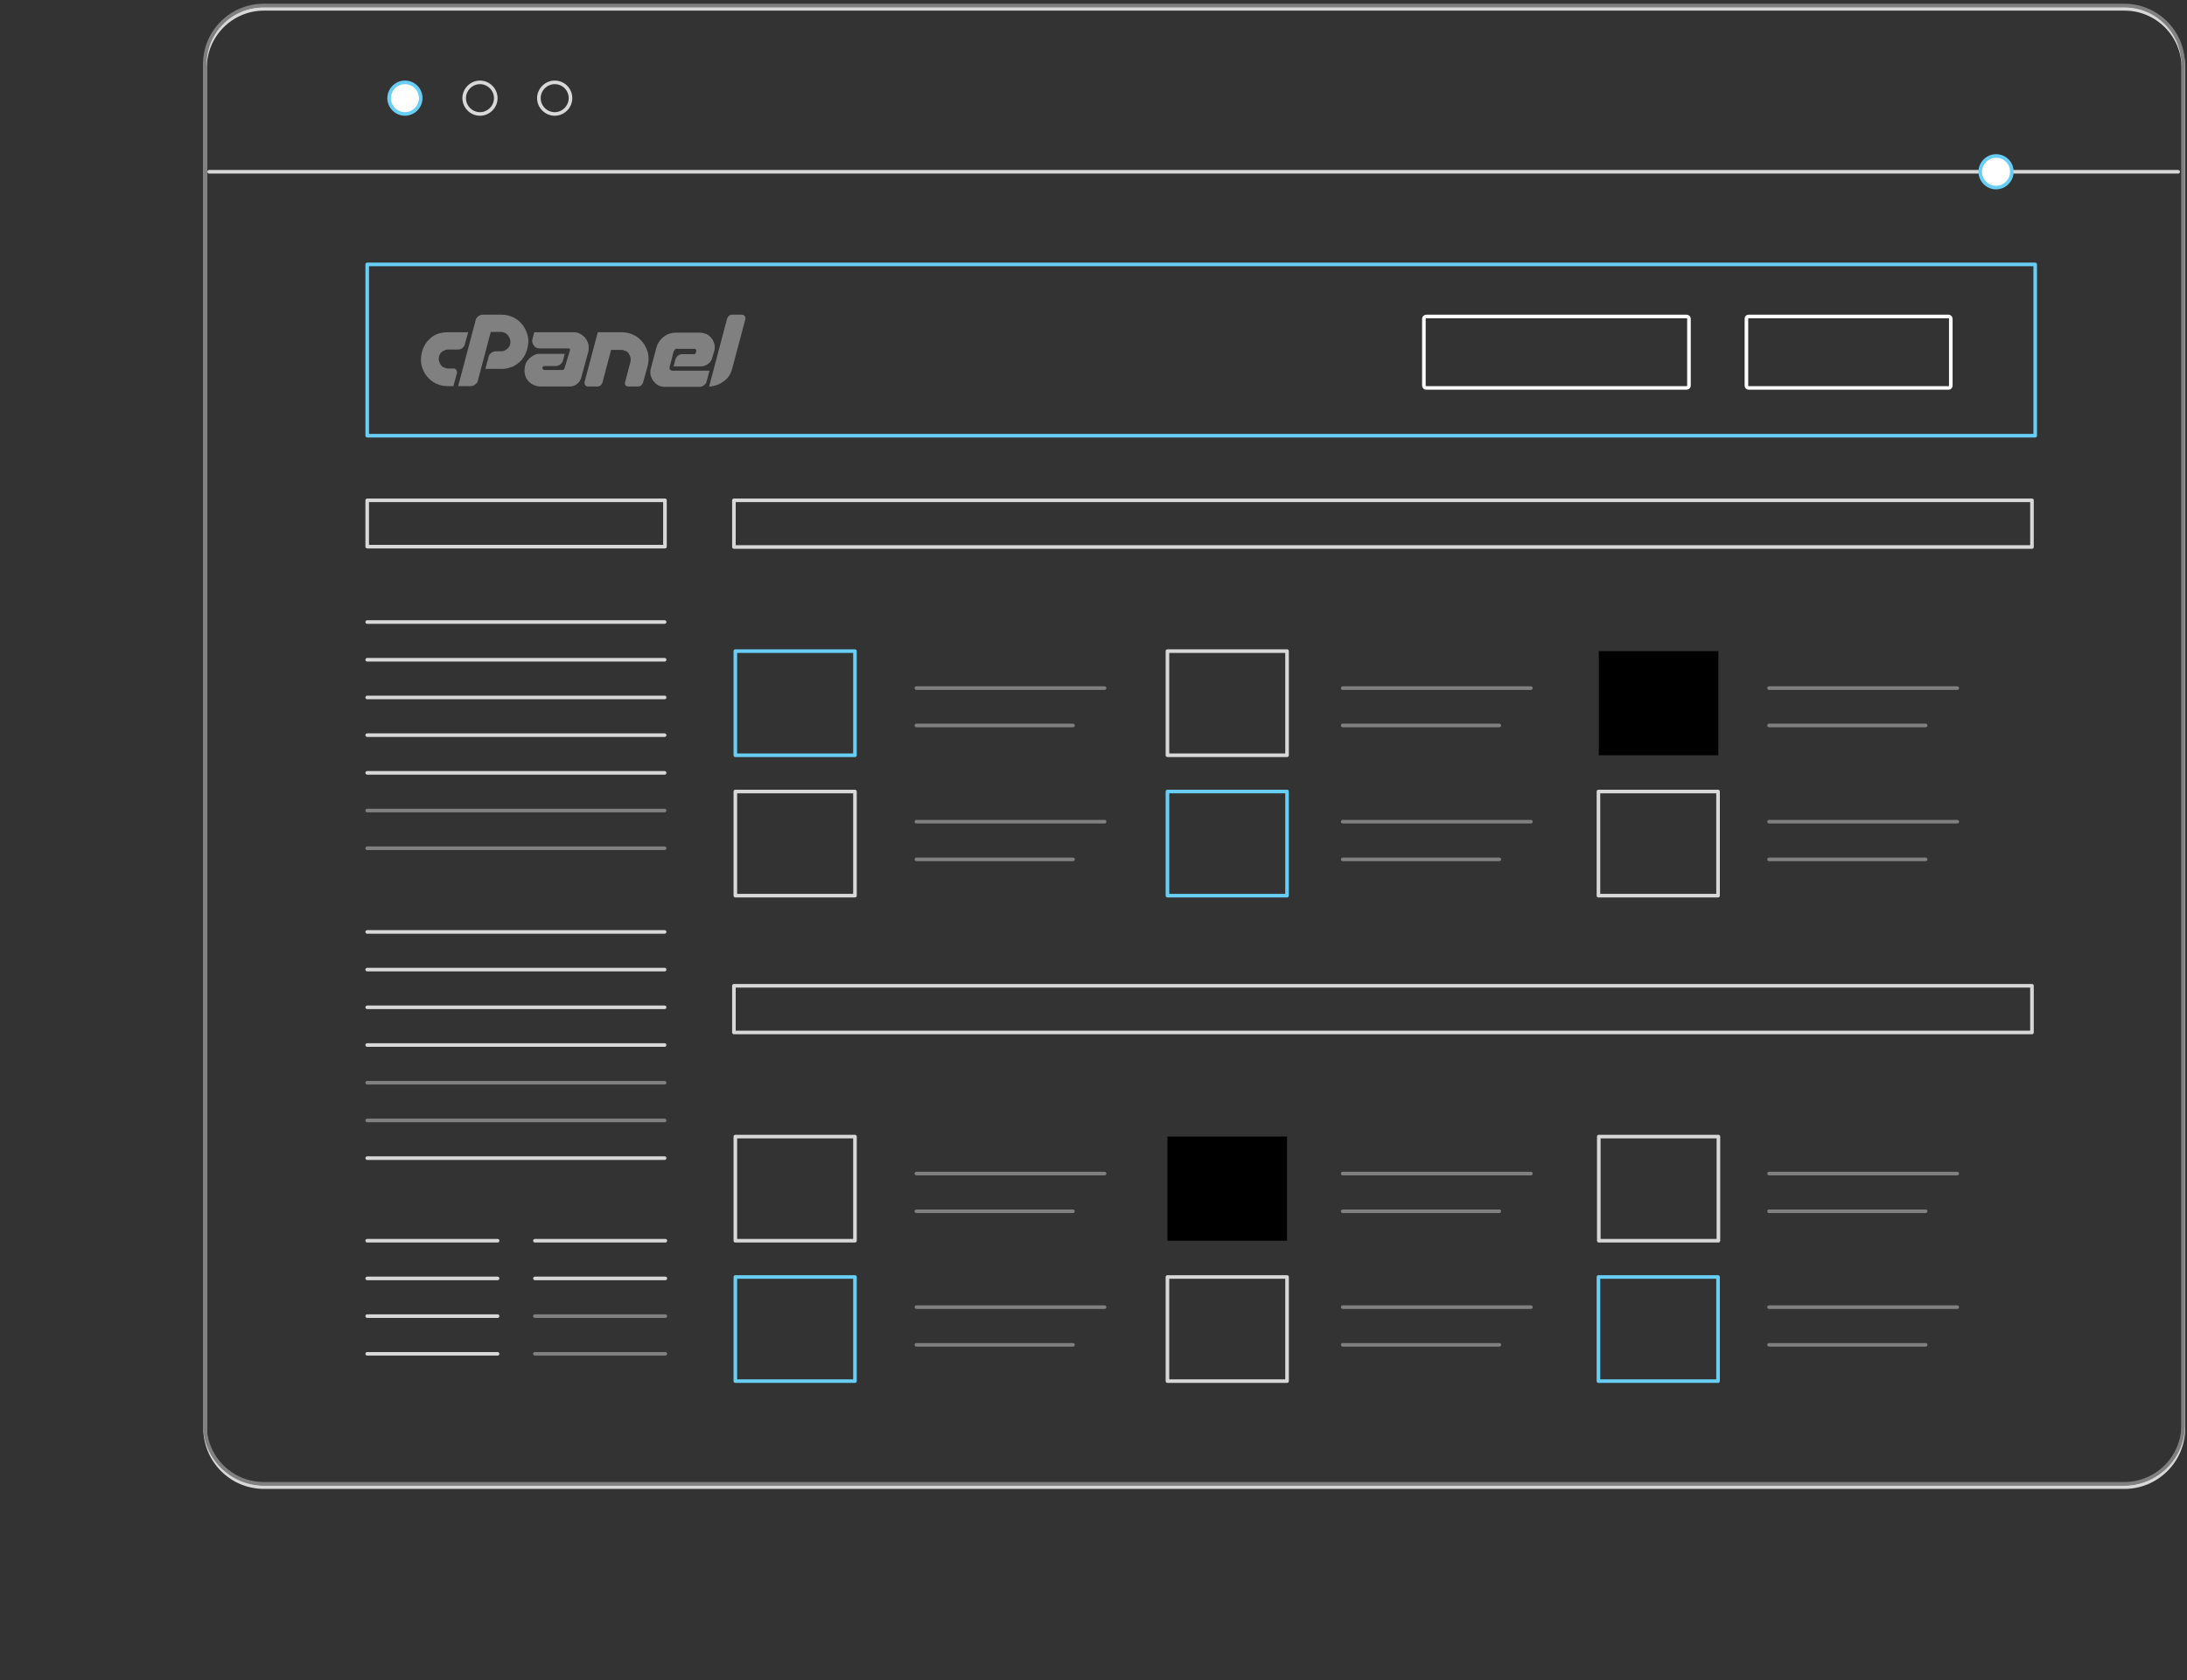 <?xml version="1.0" encoding="UTF-8" standalone="no"?>
<svg
   xmlns:dc="http://purl.org/dc/elements/1.1/"
   xmlns:cc="http://creativecommons.org/ns#"
   xmlns:rdf="http://www.w3.org/1999/02/22-rdf-syntax-ns#"
   xmlns:svg="http://www.w3.org/2000/svg"
   xmlns="http://www.w3.org/2000/svg"
   xmlns:xlink="http://www.w3.org/1999/xlink"
   xmlns:sodipodi="http://sodipodi.sourceforge.net/DTD/sodipodi-0.dtd"
   xmlns:inkscape="http://www.inkscape.org/namespaces/inkscape"
   version="1.1"
   id="Layer_1"
   x="0"
   y="0"
   viewBox="0 0 608.9 468"
   xml:space="preserve"
   sodipodi:docname="controlpanel2.svg"
   inkscape:version="0.92.4 (5da689c313, 2019-01-14)"><rect x="0" y="0" width="608.9" height="468" fill="#333333" stroke="none"/><defs
   id="defs71" /><sodipodi:namedview
   pagecolor="#ffffff"
   bordercolor="#666666"
   borderopacity="1"
   objecttolerance="10"
   gridtolerance="10"
   guidetolerance="10"
   inkscape:pageopacity="0"
   inkscape:pageshadow="2"
   inkscape:window-width="1920"
   inkscape:window-height="1017"
   id="namedview69"
   showgrid="false"
   inkscape:zoom="1.3192203"
   inkscape:cx="369.96516"
   inkscape:cy="254.55269"
   inkscape:window-x="1912"
   inkscape:window-y="-8"
   inkscape:window-maximized="1"
   inkscape:current-layer="Layer_1" />
  <style
   id="style2">
    .panel2,.panel3,.panel4,.panel5,.panel6{fill:#fff;stroke:#68cef5;stroke-linecap:round;stroke-linejoin:round;stroke-miterlimit:10}.panel3,.panel4,.panel5,.panel6{fill:none;stroke:#d8d8d8}.panel4,.panel5,.panel6{stroke:#68cef5}.panel5,.panel6{stroke:gray}.panel6{stroke:#fff}.panel7{fill:gray}
  </style>
  <path
   d="M 73.496,2.458 H 591.496 c 9.1,0 16.4,7.4 16.4,16.4 V 397.758 c 0,9.1 -7.4,16.4 -16.4,16.4 H 73.496 c -9.1,0 -16.4,-7.4 -16.4,-16.4 V 18.858 c 0,-9.1 7.4,-16.4 16.4,-16.4 z"
   stroke-miterlimit="10"
   id="path4"
   style="fill:none;stroke:#d8d8d8;stroke-linecap:round;stroke-linejoin:round;stroke-miterlimit:10"
   inkscape:connector-curvature="0" />
  <path
   d="M 73.436,1.538 H 591.436 c 9.1,0 16.4,7.4 16.4,16.4 V 396.838 c 0,9.1 -7.4,16.4 -16.4,16.4 H 73.436 c -9.1,0 -16.4,-7.4 -16.4,-16.4 V 17.938 c -0.1,-9 7.3,-16.4 16.4,-16.4 z"
   stroke-miterlimit="10"
   id="path6"
   style="fill:none;stroke:#808080;stroke-linecap:round;stroke-linejoin:round;stroke-miterlimit:10"
   inkscape:connector-curvature="0" />
  <path
   id="svg-concept"
   class="panel2"
   d="m 117.136,27.338 c 0,2.4 -2,4.4 -4.4,4.4 -2.4,0 -4.4,-2 -4.4,-4.4 0,-2.4 2,-4.4 4.4,-4.4 2.5,0 4.4,2 4.4,4.4 z"
   inkscape:connector-curvature="0"
   style="fill:#ffffff;stroke:#68cef5;stroke-linecap:round;stroke-linejoin:round;stroke-miterlimit:10" />
  <path
   class="panel3"
   d="m 138.036,27.338 c 0,2.4 -2,4.4 -4.4,4.4 -2.4,0 -4.4,-2 -4.4,-4.4 0,-2.4 2,-4.4 4.4,-4.4 2.4,0 4.4,2 4.4,4.4 z m 20.8,0 c 0,2.4 -2,4.4 -4.4,4.4 -2.4,0 -4.4,-2 -4.4,-4.4 0,-2.4 2,-4.4 4.4,-4.4 2.5,0 4.4,2 4.4,4.4 z m -100.6,20.5 H 606.436"
   id="path9"
   inkscape:connector-curvature="0"
   style="fill:none;stroke:#d8d8d8;stroke-linecap:round;stroke-linejoin:round;stroke-miterlimit:10" />
  <path
   id="path11"
   class="panel4"
   d="m 102.236,73.638 h 464.4 v 47.7 h -464.4 z"
   inkscape:connector-curvature="0"
   style="fill:none;stroke:#68cef5;stroke-linecap:round;stroke-linejoin:round;stroke-miterlimit:10" />
  <path
   class="panel3"
   d="m 102.236,139.338 h 82.9 v 12.9 h -82.9 z m 102.1,0 h 361.4 v 13 h -361.4 z"
   id="path13"
   inkscape:connector-curvature="0"
   style="fill:none;stroke:#d8d8d8;stroke-linecap:round;stroke-linejoin:round;stroke-miterlimit:10" />
  <path
   id="path15"
   class="panel4"
   d="m 204.736,181.338 h 33.3 v 29 h -33.3 z"
   inkscape:connector-curvature="0"
   style="fill:none;stroke:#68cef5;stroke-linecap:round;stroke-linejoin:round;stroke-miterlimit:10" />
  <path
   class="panel3"
   d="m 325.036,181.338 h 33.3 v 29 h -33.3 z"
   id="path17"
   inkscape:connector-curvature="0"
   style="fill:none;stroke:#d8d8d8;stroke-linecap:round;stroke-linejoin:round;stroke-miterlimit:10" />
  <g
   id="g20"
   transform="translate(55.336,-53.062)">
    <path
   id="svg-ico"
   d="m 389.8,234.4 h 33.3 v 29 h -33.3 z"
   inkscape:connector-curvature="0" />
    <animate
   attributeName="opacity"
   values="0;1;0"
   dur="1s"
   repeatCount="indefinite" />
    <animate
   attributeName="fill"
   xlink:href="#svg-ico"
   dur="1s"
   begin="0s"
   from="#ffffff"
   to="#ee5486"
   fill="freeze" />
  </g>
  <path
   class="panel3"
   d="m 204.736,220.438 h 33.3 v 29 h -33.3 z"
   id="path22"
   inkscape:connector-curvature="0"
   style="fill:none;stroke:#d8d8d8;stroke-linecap:round;stroke-linejoin:round;stroke-miterlimit:10" />
  <path
   id="path24"
   class="panel4"
   d="m 325.036,220.438 h 33.3 v 29 h -33.3 z"
   inkscape:connector-curvature="0"
   style="fill:none;stroke:#68cef5;stroke-linecap:round;stroke-linejoin:round;stroke-miterlimit:10" />
  <path
   class="panel3"
   d="m 445.036,220.438 h 33.3 v 29 h -33.3 z m -342.8,-47.2 h 82.8 m -82.8,10.5 h 82.8"
   id="path26"
   inkscape:connector-curvature="0"
   style="fill:none;stroke:#d8d8d8;stroke-linecap:round;stroke-linejoin:round;stroke-miterlimit:10" />
  <path
   class="panel5"
   d="m 255.136,191.638 h 52.4 m -52.4,10.4 h 43.6 m 75.1,-10.4 h 52.4 m -52.4,10.4 h 43.6 m 75.1,-10.4 h 52.4 m -52.4,10.4 h 43.6 m -281,26.8 h 52.4 m -52.4,10.5 h 43.6 m 75.1,-10.5 h 52.4 m -52.4,10.5 h 43.6 m 75.1,-10.5 h 52.4 m -52.4,10.5 h 43.6"
   id="path28"
   inkscape:connector-curvature="0"
   style="fill:none;stroke:#808080;stroke-linecap:round;stroke-linejoin:round;stroke-miterlimit:10" />
  <path
   class="panel3"
   d="m 204.336,274.538 h 361.4 v 13 h -361.4 z m 0.4,42 h 33.3 v 29 h -33.3 z"
   id="path30"
   inkscape:connector-curvature="0"
   style="fill:none;stroke:#d8d8d8;stroke-linecap:round;stroke-linejoin:round;stroke-miterlimit:10" />
  <g
   id="g34"
   transform="translate(55.336,-53.062)">
    <path
   id="path32"
   d="M 269.7,369.6 H 303 v 29 h -33.3 z"
   inkscape:connector-curvature="0" />
    <animate
   attributeName="opacity"
   values="0;1;0"
   dur="1s"
   repeatCount="indefinite" />
    <animate
   attributeName="fill"
   xlink:href="#svg-ico"
   dur="1s"
   begin="0.5s"
   from="#ffffff"
   to="#ee5486"
   fill="freeze" />
  </g>
  <path
   class="panel3"
   d="m 445.136,316.538 h 33.3 v 29 h -33.3 z"
   id="path36"
   inkscape:connector-curvature="0"
   style="fill:none;stroke:#d8d8d8;stroke-linecap:round;stroke-linejoin:round;stroke-miterlimit:10" />
  <path
   id="path38"
   class="panel4"
   d="m 204.736,355.638 h 33.3 v 29 h -33.3 z"
   inkscape:connector-curvature="0"
   style="fill:none;stroke:#68cef5;stroke-linecap:round;stroke-linejoin:round;stroke-miterlimit:10" />
  <path
   class="panel3"
   d="m 325.036,355.638 h 33.3 v 29 h -33.3 z"
   id="path40"
   inkscape:connector-curvature="0"
   style="fill:none;stroke:#d8d8d8;stroke-linecap:round;stroke-linejoin:round;stroke-miterlimit:10" />
  <path
   id="path42"
   class="panel4"
   d="m 445.036,355.638 h 33.3 v 29 h -33.3 z"
   inkscape:connector-curvature="0"
   style="fill:none;stroke:#68cef5;stroke-linecap:round;stroke-linejoin:round;stroke-miterlimit:10" />
  <path
   class="panel5"
   d="m 255.136,326.838 h 52.4 m -52.4,10.5 h 43.6 m 75.1,-10.5 h 52.4 m -52.4,10.5 h 43.6 m 75.1,-10.5 h 52.4 m -52.4,10.5 h 43.6 m -281,26.7 h 52.4 m -52.4,10.5 h 43.6 m 75.1,-10.5 h 52.4 m -52.4,10.5 h 43.6 m 75.1,-10.5 h 52.4 m -52.4,10.5 h 43.6"
   id="path44"
   inkscape:connector-curvature="0"
   style="fill:none;stroke:#808080;stroke-linecap:round;stroke-linejoin:round;stroke-miterlimit:10" />
  <path
   class="panel3"
   d="m 102.236,194.238 h 82.8 m -82.8,10.5 h 82.8 m -82.8,10.5 h 82.8"
   id="path46"
   inkscape:connector-curvature="0"
   style="fill:none;stroke:#d8d8d8;stroke-linecap:round;stroke-linejoin:round;stroke-miterlimit:10" />
  <path
   class="panel5"
   d="m 102.236,225.738 h 82.8 m -82.8,10.5 h 82.8"
   id="path48"
   inkscape:connector-curvature="0"
   style="fill:none;stroke:#808080;stroke-linecap:round;stroke-linejoin:round;stroke-miterlimit:10" />
  <path
   class="panel3"
   d="m 102.236,259.538 h 82.8 m -82.8,10.5 h 82.8 m -82.8,10.5 h 82.8 m -82.8,10.5 h 82.8"
   id="path50"
   inkscape:connector-curvature="0"
   style="fill:none;stroke:#d8d8d8;stroke-linecap:round;stroke-linejoin:round;stroke-miterlimit:10" />
  <path
   class="panel5"
   d="m 102.236,301.538 h 82.8 m -82.8,10.5 h 82.8"
   id="path52"
   inkscape:connector-curvature="0"
   style="fill:none;stroke:#808080;stroke-linecap:round;stroke-linejoin:round;stroke-miterlimit:10" />
  <path
   class="panel3"
   d="m 102.236,322.538 h 82.8 m -82.8,23 h 36.3 m -36.3,10.5 h 36.3 m -36.3,10.5 h 36.3 m -36.3,10.5 h 36.3 m 10.4,-31.5 h 36.3 m -36.3,10.5 h 36.3"
   id="path54"
   inkscape:connector-curvature="0"
   style="fill:none;stroke:#d8d8d8;stroke-linecap:round;stroke-linejoin:round;stroke-miterlimit:10" />
  <path
   class="panel5"
   d="m 148.936,366.538 h 36.3 m -36.3,10.5 h 36.3"
   id="path56"
   inkscape:connector-curvature="0"
   style="fill:none;stroke:#808080;stroke-linecap:round;stroke-linejoin:round;stroke-miterlimit:10" />
  <path
   class="panel6"
   d="m 470.236,107.438 c 0,0.3 -0.3,0.6 -0.7,0.6 h -72.4 c -0.4,0 -0.7,-0.3 -0.7,-0.6 V 88.738 c 0,-0.3 0.3,-0.6 0.7,-0.6 h 72.4 c 0.4,0 0.7,0.3 0.7,0.6 z m 72.9,0 c 0,0.3 -0.3,0.6 -0.6,0.6 h -55.7 c -0.3,0 -0.6,-0.3 -0.6,-0.6 V 88.738 c 0,-0.3 0.2,-0.6 0.6,-0.6 h 55.7 c 0.3,0 0.6,0.3 0.6,0.6 z"
   id="path58"
   inkscape:connector-curvature="0"
   style="fill:none;stroke:#ffffff;stroke-linecap:round;stroke-linejoin:round;stroke-miterlimit:10" />
  <g
   id="g62"
   transform="translate(55.336,-53.062)">
    <path
   class="panel7"
   d="m 103.3,150.8 0.1,-0.3 c 0,-0.1 0,-0.2 -0.1,-0.3 -0.1,-0.1 -0.2,-0.1 -0.3,-0.1 h -8.1 c -0.3,0 -0.7,-0.1 -0.9,-0.2 -0.3,-0.1 -0.5,-0.3 -0.7,-0.6 -0.2,-0.2 -0.3,-0.5 -0.4,-0.8 -0.1,-0.3 -0.1,-0.6 0,-1 l 0.5,-1.9 h 11 c 0.7,0 1.3,0.1 1.9,0.5 0.6,0.3 1,0.7 1.4,1.2 0.4,0.5 0.6,1 0.8,1.7 0.1,0.6 0.1,1.3 0,1.9 l -2,7.3 c -0.2,0.7 -0.6,1.4 -1.2,1.8 -0.6,0.5 -1.3,0.7 -2.1,0.7 h -8.1 c -0.7,0 -1.4,-0.2 -2,-0.5 -0.6,-0.3 -1.1,-0.7 -1.5,-1.2 -0.4,-0.5 -0.7,-1.1 -0.8,-1.8 -0.2,-0.7 -0.1,-1.3 0,-2 l 0.1,-0.4 c 0.1,-0.5 0.3,-0.9 0.6,-1.3 0.3,-0.4 0.6,-0.7 1,-1 0.4,-0.3 0.8,-0.5 1.2,-0.7 0.5,-0.2 0.9,-0.2 1.4,-0.2 h 6.8 l -0.5,1.9 c -0.1,0.4 -0.4,0.8 -0.8,1.1 -0.4,0.3 -0.8,0.4 -1.3,0.4 h -3 c -0.3,0 -0.5,0.1 -0.6,0.4 -0.1,0.2 0,0.3 0.1,0.5 0.1,0.1 0.3,0.2 0.4,0.2 h 4.9 c 0.2,0 0.3,0 0.5,-0.1 0.1,-0.1 0.2,-0.2 0.2,-0.4 l 0.1,-0.2 z m -34,-5.2 H 75 l -0.9,3.3 c -0.1,0.5 -0.4,0.8 -0.7,1.1 -0.4,0.3 -0.8,0.4 -1.3,0.4 h -2.6 c -0.6,0 -1.1,0.2 -1.6,0.5 -0.5,0.3 -0.8,0.8 -1,1.4 -0.1,0.5 -0.1,0.9 0,1.3 0.1,0.4 0.3,0.8 0.5,1.1 0.2,0.3 0.5,0.6 0.9,0.7 0.4,0.2 0.8,0.3 1.2,0.3 H 71 c 0.3,0 0.5,0.1 0.7,0.4 0.2,0.2 0.2,0.5 0.2,0.8 l -1,3.7 h -1.7 c -1.2,0 -2.3,-0.3 -3.3,-0.8 -1,-0.5 -1.8,-1.2 -2.5,-2.1 -0.7,-0.9 -1.1,-1.9 -1.4,-3 -0.2,-1.1 -0.2,-2.2 0.1,-3.4 l 0.1,-0.4 c 0.2,-0.8 0.6,-1.5 1,-2.2 0.5,-0.7 1,-1.2 1.6,-1.7 0.6,-0.5 1.3,-0.8 2.1,-1.1 0.8,-0.2 1.6,-0.3 2.4,-0.3 m 2.9,15.1 4.9,-18.5 c 0.1,-0.5 0.4,-0.8 0.8,-1.1 0.4,-0.3 0.8,-0.4 1.3,-0.4 h 5.2 c 1.2,0 2.3,0.3 3.3,0.8 1,0.5 1.8,1.2 2.5,2.1 0.7,0.9 1.1,1.9 1.4,3 0.3,1.1 0.2,2.2 -0.1,3.4 l -0.1,0.4 c -0.2,0.8 -0.5,1.5 -1,2.2 -0.4,0.7 -1,1.3 -1.6,1.7 -0.6,0.5 -1.3,0.9 -2.1,1.1 -0.8,0.3 -1.6,0.4 -2.4,0.4 h -4.5 l 0.9,-3.4 c 0.1,-0.5 0.4,-0.8 0.8,-1.1 0.4,-0.3 0.8,-0.4 1.3,-0.4 h 1.4 c 0.6,0 1.1,-0.2 1.6,-0.6 0.5,-0.4 0.8,-0.8 0.9,-1.4 0.1,-0.4 0.1,-0.8 0,-1.2 -0.1,-0.4 -0.3,-0.8 -0.5,-1.1 -0.2,-0.3 -0.5,-0.6 -0.9,-0.8 -0.4,-0.2 -0.8,-0.3 -1.2,-0.3 h -2.8 l -3.6,13.6 c -0.1,0.5 -0.4,0.8 -0.8,1.1 -0.4,0.3 -0.8,0.4 -1.3,0.4 h -3.4 z m 45.7,-15.1 c 1.2,0 2.3,0.3 3.3,0.8 1,0.5 1.8,1.2 2.5,2.1 0.7,0.9 1.1,1.9 1.4,3 0.2,1.1 0.2,2.3 -0.1,3.4 l -1.3,4.7 c -0.1,0.3 -0.3,0.6 -0.5,0.8 -0.3,0.2 -0.6,0.3 -0.9,0.3 h -2.7 c -0.3,0 -0.6,-0.1 -0.8,-0.4 -0.2,-0.2 -0.2,-0.5 -0.1,-0.8 l 1.5,-5.7 c 0.1,-0.4 0.1,-0.8 0,-1.2 -0.1,-0.4 -0.3,-0.8 -0.5,-1.1 -0.2,-0.3 -0.5,-0.6 -0.9,-0.7 -0.4,-0.2 -0.8,-0.3 -1.2,-0.3 h -2.8 l -2.4,9.1 c -0.1,0.3 -0.3,0.6 -0.5,0.8 -0.3,0.2 -0.6,0.3 -0.9,0.3 h -2.7 c -0.3,0 -0.5,-0.1 -0.7,-0.4 -0.2,-0.2 -0.2,-0.5 -0.2,-0.8 l 3.7,-13.9 z m 14.7,4.8 c -0.2,0.2 -0.3,0.4 -0.4,0.6 l -1.1,4.3 c -0.1,0.2 0,0.4 0.1,0.7 0.2,0.2 0.4,0.3 0.6,0.3 h 10.4 l -0.8,3 c -0.1,0.5 -0.4,0.8 -0.8,1.1 -0.4,0.3 -0.8,0.4 -1.3,0.4 h -9.4 c -0.7,0 -1.3,-0.1 -1.9,-0.4 -0.6,-0.3 -1,-0.7 -1.4,-1.2 -0.4,-0.5 -0.6,-1 -0.8,-1.7 -0.1,-0.6 -0.1,-1.3 0.1,-1.9 l 1.5,-5.7 c 0.2,-0.6 0.4,-1.2 0.8,-1.7 0.3,-0.5 0.8,-1 1.2,-1.3 0.5,-0.4 1,-0.7 1.6,-0.9 0.6,-0.2 1.2,-0.3 1.8,-0.3 h 6.7 c 0.7,0 1.3,0.2 1.9,0.4 0.6,0.3 1,0.7 1.4,1.2 0.4,0.5 0.6,1 0.8,1.7 0.1,0.6 0.1,1.3 -0.1,1.9 l -0.5,1.7 c -0.2,0.8 -0.6,1.4 -1.2,1.8 -0.6,0.5 -1.3,0.7 -2.1,0.7 h -7.5 l 0.5,-1.9 c 0.1,-0.4 0.4,-0.8 0.7,-1.1 0.4,-0.3 0.8,-0.4 1.3,-0.4 h 3.1 c 0.3,0 0.5,-0.1 0.6,-0.4 l 0.1,-0.4 c 0.1,-0.2 0,-0.4 -0.1,-0.5 -0.1,-0.2 -0.3,-0.2 -0.5,-0.2 h -4.6 c -0.3,-0.1 -0.5,0 -0.7,0.2 m 9.5,10.3 5,-18.9 c 0.1,-0.3 0.3,-0.6 0.5,-0.8 0.3,-0.2 0.6,-0.3 0.9,-0.3 h 2.7 c 0.3,0 0.6,0.1 0.8,0.4 0.2,0.2 0.2,0.5 0.2,0.8 l -3.7,13.9 c -0.2,0.7 -0.5,1.4 -0.9,2 -0.4,0.6 -0.9,1.1 -1.5,1.5 -0.6,0.4 -1.2,0.8 -1.9,1 -0.6,0.2 -1.3,0.4 -2.1,0.4"
   id="path60"
   inkscape:connector-curvature="0"
   style="fill:#808080" />
  </g>
  <g
   id="g66"
   transform="translate(55.336,-53.062)">
    <path
   id="path64"
   class="panel2"
   d="m 504.8,100.9 c 0,2.4 -2,4.4 -4.4,4.4 -2.4,0 -4.4,-2 -4.4,-4.4 0,-2.4 2,-4.4 4.4,-4.4 2.4,0 4.4,1.9 4.4,4.4 z"
   inkscape:connector-curvature="0"
   style="fill:#ffffff;stroke:#68cef5;stroke-linecap:round;stroke-linejoin:round;stroke-miterlimit:10" />
    <animateMotion
   path="M40, 0 -495 0 45 0"
   begin="0s"
   dur="12s"
   repeatCount="indefinite" />
  </g>
</svg>